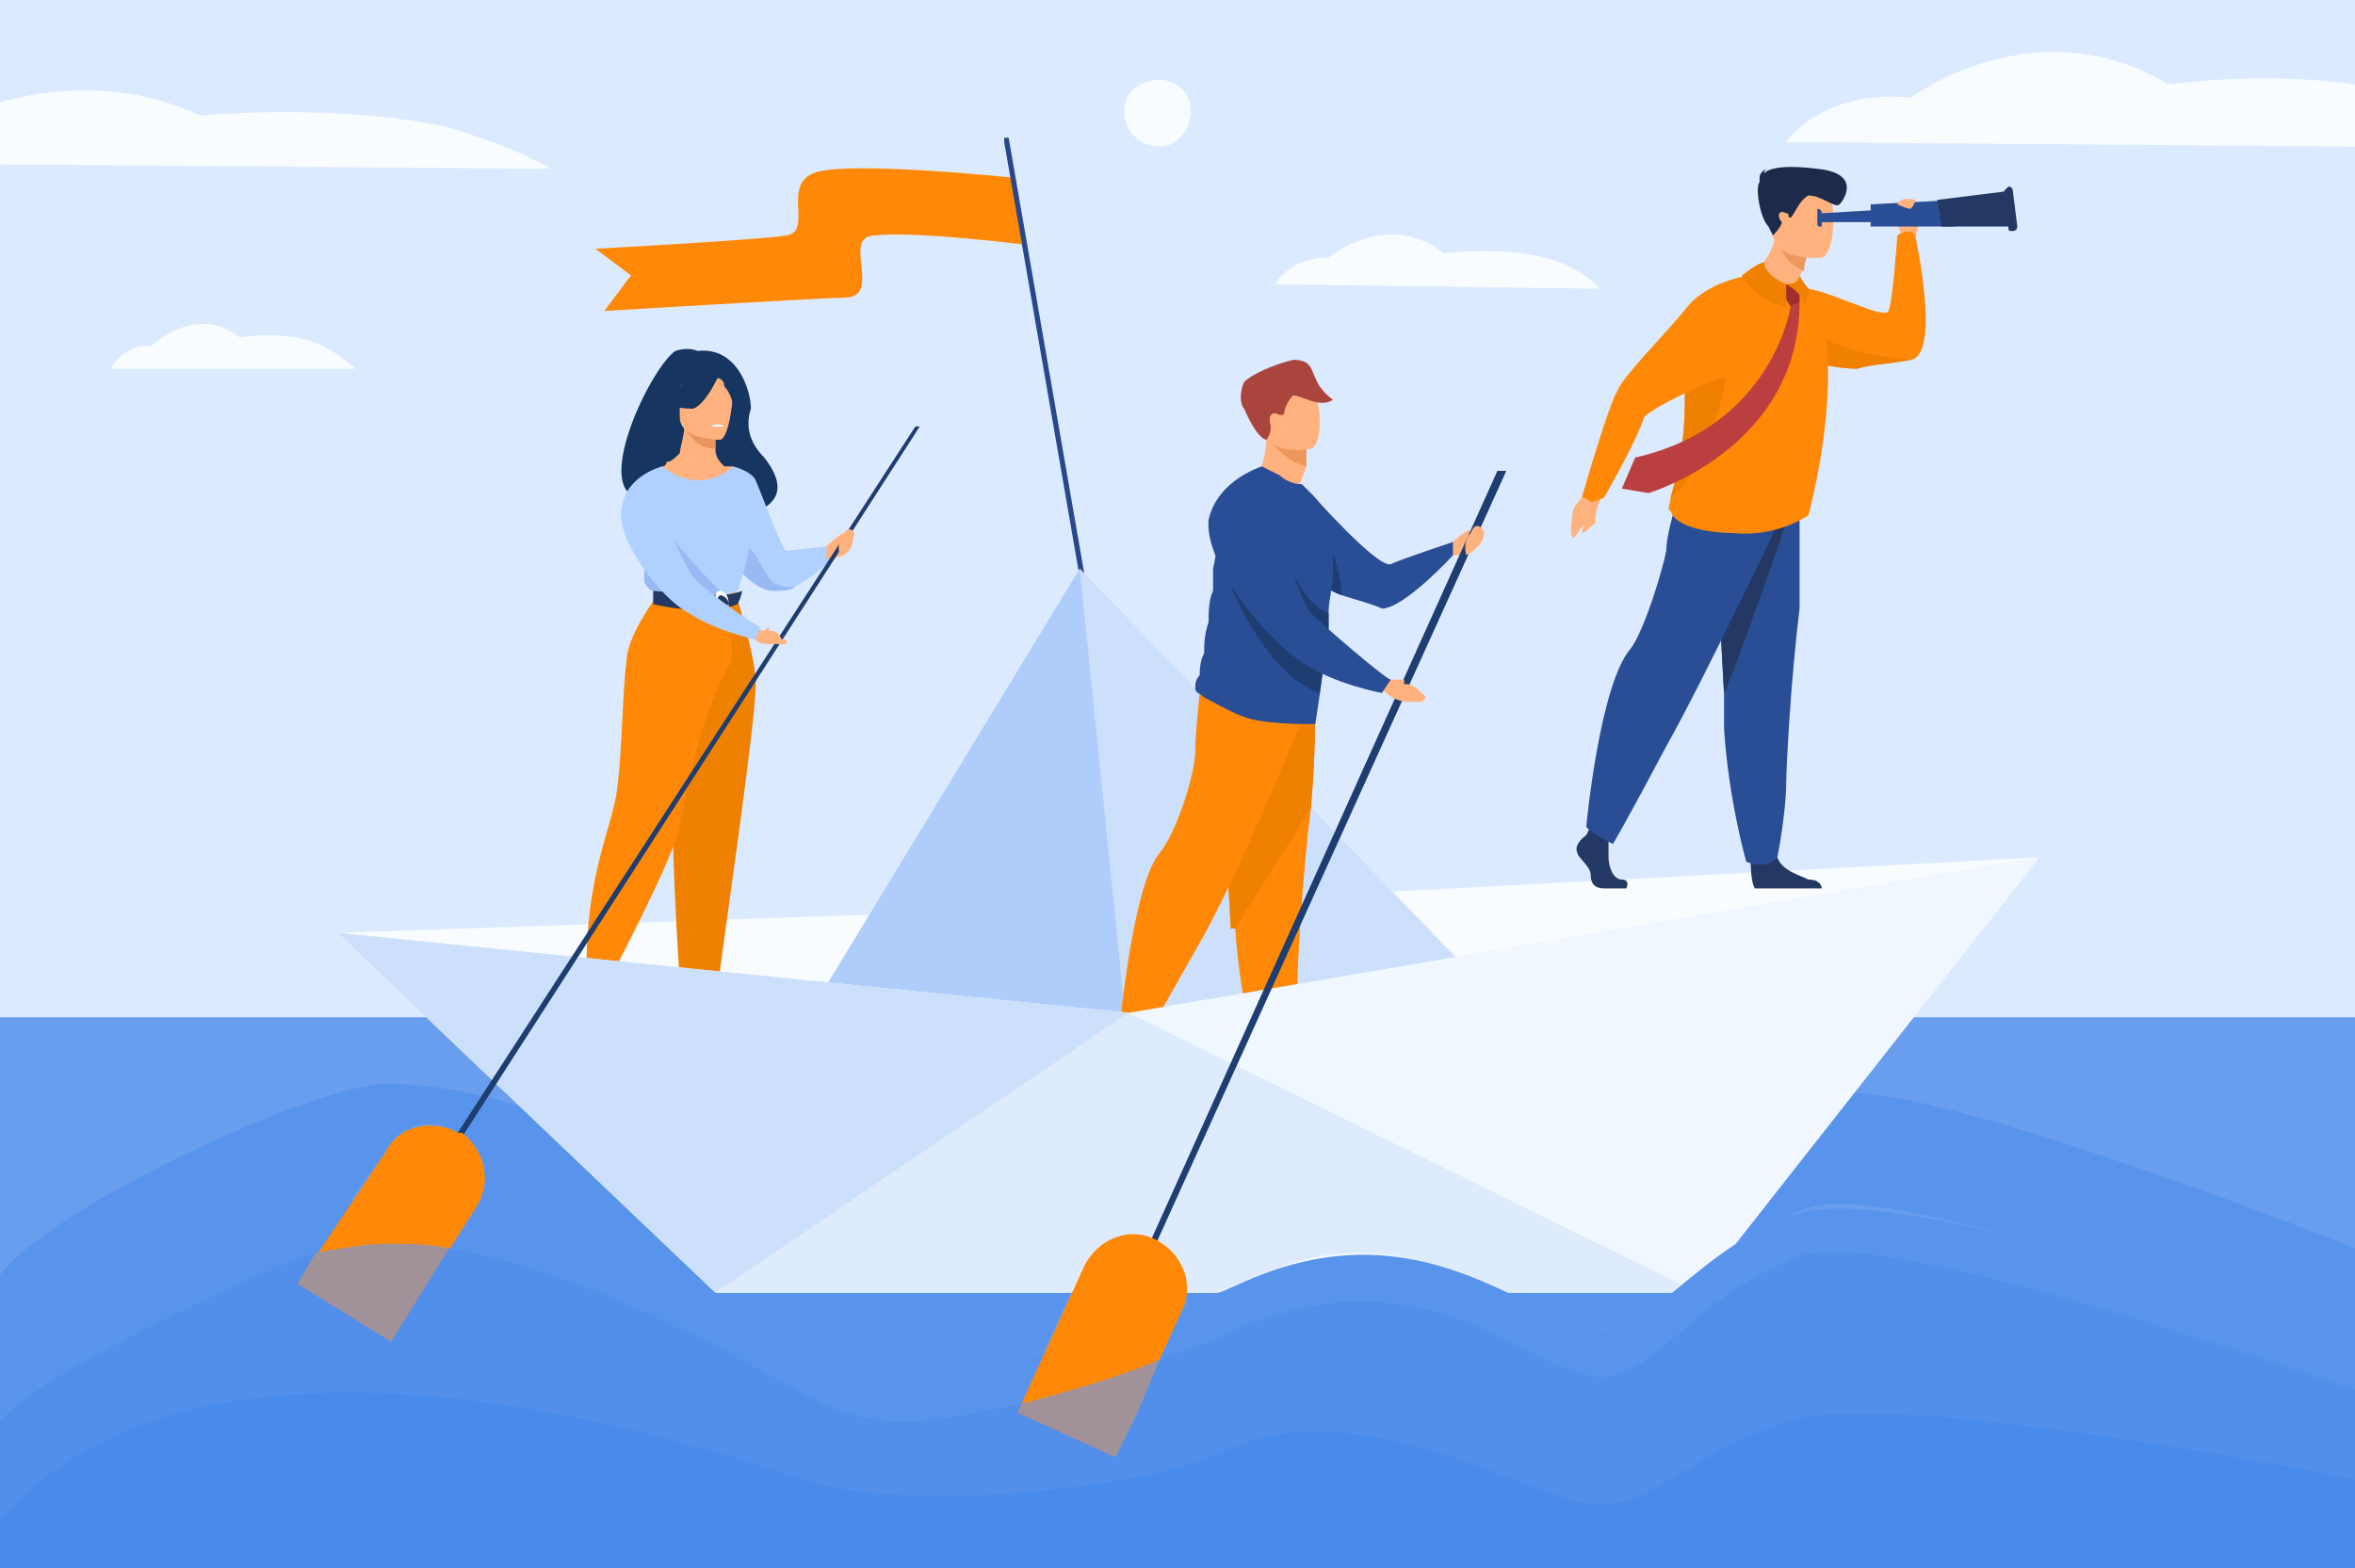 <?xml version="1.0" encoding="UTF-8"?>
<!DOCTYPE svg PUBLIC "-//W3C//DTD SVG 1.1//EN" "http://www.w3.org/Graphics/SVG/1.1/DTD/svg11.dtd">
<!-- Creator: CorelDRAW X7 -->
<svg xmlns="http://www.w3.org/2000/svg" xml:space="preserve" width="530px" height="353px" version="1.1" style="shape-rendering:geometricPrecision; text-rendering:geometricPrecision; image-rendering:optimizeQuality; fill-rule:evenodd; clip-rule:evenodd"
viewBox="0 0 530 353"
 xmlns:xlink="http://www.w3.org/1999/xlink">
 <rect x="0" y="0" width="530" height="353" fill="#808080" stroke="none"/>
 <defs>
  <style type="text/css">
   <![CDATA[
    .fil0 {fill:none}
    .fil20 {fill:#163560;fill-rule:nonzero}
    .fil13 {fill:#1D2A49;fill-rule:nonzero}
    .fil16 {fill:#1E3D70;fill-rule:nonzero}
    .fil10 {fill:#233862;fill-rule:nonzero}
    .fil11 {fill:#2A4E96;fill-rule:nonzero}
    .fil5 {fill:#2B478B;fill-rule:nonzero}
    .fil19 {fill:#2C3A64;fill-rule:nonzero}
    .fil31 {fill:#498BEA;fill-rule:nonzero}
    .fil29 {fill:#518FEB;fill-rule:nonzero}
    .fil26 {fill:#5994EC;fill-rule:nonzero}
    .fil2 {fill:#699DEE;fill-rule:nonzero}
    .fil22 {fill:#98BAF4;fill-rule:nonzero}
    .fil15 {fill:#A02E2E;fill-rule:nonzero}
    .fil30 {fill:#A19198;fill-rule:nonzero}
    .fil18 {fill:#A9453D;fill-rule:nonzero}
    .fil7 {fill:#AFCDFB;fill-rule:nonzero}
    .fil21 {fill:#B0D0FF;fill-rule:nonzero}
    .fil14 {fill:#BC3F3F;fill-rule:nonzero}
    .fil6 {fill:#CDE0FB;fill-rule:nonzero}
    .fil1 {fill:#DCEAFF;fill-rule:nonzero}
    .fil28 {fill:#DEEBFD;fill-rule:nonzero}
    .fil23 {fill:#E8945B;fill-rule:nonzero}
    .fil24 {fill:#EBF3FA;fill-rule:nonzero}
    .fil17 {fill:#ED975D;fill-rule:nonzero}
    .fil12 {fill:#ED985F;fill-rule:nonzero}
    .fil9 {fill:#F08000;fill-rule:nonzero}
    .fil27 {fill:#F0F7FF;fill-rule:nonzero}
    .fil3 {fill:#F8FCFF;fill-rule:nonzero}
    .fil4 {fill:#FF8906;fill-rule:nonzero}
    .fil8 {fill:#FFB27D;fill-rule:nonzero}
    .fil25 {fill:white;fill-rule:nonzero}
   ]]>
  </style>
 </defs>
 <g id="Layer_x0020_1">
  <g id="_2304142586048">
   <rect class="fil0" width="530" height="353"/>
   <polygon class="fil1" points="484,353 46,353 46,0 484,0 "/>
   <polygon class="fil1" points="530,353 0,353 0,0 530,0 "/>
   <polygon class="fil2" points="530,229 0,229 0,353 530,353 "/>
   <path class="fil3" d="M124 38l-124 -1 0 -14c11,-3 28,-5 45,3 0,0 33,-3 57,3 16,5 22,9 22,9z"/>
   <path class="fil3" d="M253 25c0,-4 3,-7 8,-7 4,0 7,3 7,7 0,4 -3,8 -7,8 -5,0 -8,-4 -8,-8z"/>
   <path class="fil3" d="M25 83c0,0 3,-6 9,-5 0,0 10,-10 20,-2 0,0 11,-2 19,2 5,3 7,5 7,5l-55 0z"/>
   <path class="fil3" d="M287 64c0,0 3,-6 12,-6 0,0 13,-11 26,-1 0,0 15,-2 26,2 7,3 9,6 9,6l-73 -1z"/>
   <path class="fil3" d="M530 19l0 14 -128 -1c0,0 8,-12 28,-10 0,0 28,-21 58,-3 0,0 21,-3 42,0z"/>
   <polygon class="fil3" points="76,210 251,204 459,193 254,228 "/>
   <path class="fil4" d="M228 40c0,0 -38,-4 -45,-1 -7,3 0,13 -6,14 -6,1 -43,3 -43,3l8 6 -6 8c0,0 50,-3 54,-3 9,0 -1,-14 7,-14 9,-1 33,2 33,2l-2 -15z"/>
   <path class="fil5" d="M243 130l-17 -98c0,-1 0,-1 0,-1 1,0 1,0 1,0l17 98c0,0 -1,1 -1,1z"/>
   <polygon class="fil6" points="243,128 207,230 267,236 333,221 "/>
   <polygon class="fil7" points="243,128 254,236 181,230 "/>
   <path class="fil8" d="M428 53c0,0 -2,-4 0,-5 2,-1 4,0 4,1 0,1 -1,5 -1,5l-3 -1z"/>
   <path class="fil4" d="M430 81c-5,1 -9,1 -12,2 -4,0 -7,-1 -10,-1 -1,0 -1,0 -2,0 -7,-1 -11,-3 -11,-3 0,0 6,-14 12,-14 6,1 17,7 18,5 1,-2 2,-17 2,-17 3,-2 4,0 4,0 0,0 6,27 -1,28z"/>
   <path class="fil9" d="M430 81c-5,1 -9,1 -12,2 -4,0 -7,-1 -10,-1 -2,-5 -3,-11 1,-7 6,5 21,6 21,6z"/>
   <path class="fil10" d="M394 194c0,0 0,5 1,6l15 0c0,0 0,-2 -3,-2 -2,-1 -6,-2 -7,-5 -1,-3 -6,1 -6,1z"/>
   <path class="fil11" d="M405 127c0,3 0,7 0,10 -2,16 -3,36 -3,39 0,7 -2,17 -2,17 0,0 -2,3 -7,1 0,0 -4,-14 -5,-30 0,0 0,-1 0,-1 0,-2 0,-4 0,-7 -1,-17 -2,-42 -2,-42l19 -5c0,0 0,9 0,18z"/>
   <path class="fil10" d="M388 156c-1,-17 -2,-42 -2,-42l19 -5c0,0 -14,41 -17,47z"/>
   <path class="fil8" d="M357 111c0,0 -3,3 -3,4 0,1 -1,5 0,6 0,1 2,-3 3,-3 0,-1 -1,1 -1,2 1,0 2,-2 3,-2 0,-1 0,-3 1,-5 1,-2 -3,-2 -3,-2z"/>
   <path class="fil10" d="M357 188c0,0 -3,2 -2,4 0,1 3,3 3,5 0,2 1,3 3,3 1,0 5,0 5,0 0,0 1,-2 -1,-2 -2,0 -3,-3 -3,-5 0,-3 0,-6 0,-6l-4 -1 -1 2z"/>
   <path class="fil11" d="M402 114c0,0 -18,38 -27,54 -9,17 -12,22 -12,22 0,0 -6,-3 -6,-4 0,0 3,-32 10,-40 3,-4 7,-17 8,-22 0,-5 4,-16 4,-16l23 6z"/>
   <path class="fil4" d="M407 116c0,0 -7,5 -17,4 -4,0 -13,-1 -14,-5 -1,0 0,-2 0,-3 1,-4 4,-12 3,-29 0,-2 0,-4 1,-5 1,-9 5,-14 10,-15 12,-4 16,1 16,1 0,0 5,4 5,13 2,17 -4,39 -4,39z"/>
   <path class="fil8" d="M394 62c0,0 5,3 11,2 0,0 1,0 0,-2 1,-1 0,-1 1,-1 0,-2 0,-3 0,-3l-3 -4 -3 -3c-1,8 -6,11 -6,11z"/>
   <path class="fil12" d="M400 54c0,0 1,5 6,7 0,-2 1,-4 1,-4l-4 -3 -3 0z"/>
   <path class="fil8" d="M410 58c0,0 -10,1 -11,-5 -1,-7 -2,-11 4,-12 7,-1 8,2 9,4 1,2 1,12 -2,13z"/>
   <path class="fil13" d="M396 40c0,0 0,0 -1,0 0,0 1,0 1,0 0,-1 1,-2 2,-2 0,0 -1,0 -1,1 1,-1 4,-2 12,-1 10,1 6,7 5,8 -1,1 -4,-2 -7,-2 -2,1 -3,4 -4,5 -1,0 0,-1 -1,-1 -2,-1 -2,1 -1,2 0,1 -2,3 -2,3 0,0 0,0 -1,-2 -2,-2 -3,-9 -2,-10 0,0 0,-1 0,-1z"/>
   <polygon class="fil11" points="427,50 410,50 410,48 427,47 "/>
   <polygon class="fil11" points="440,51 421,51 421,46 440,45 "/>
   <polygon class="fil10" points="452,51 437,51 436,45 452,43 "/>
   <path class="fil10" d="M453 52l0 0c0,0 1,0 1,-1l-1 -8c0,0 0,-1 -1,-1 0,0 -1,1 -1,1l1 8c0,1 0,1 1,1z"/>
   <path class="fil11" d="M410 51l0 0c-1,0 -1,0 -1,-1l0 -2c0,0 0,-1 0,-1 1,0 1,1 1,1l0 2c0,1 0,1 0,1z"/>
   <path class="fil9" d="M376 112c1,-4 4,-12 3,-29 0,-2 0,-4 1,-5l0 0c3,0 9,4 9,4 0,0 -3,22 -13,30z"/>
   <path class="fil4" d="M394 62c0,0 -10,1 -15,8 -5,6 -14,15 -15,18 -2,3 -8,24 -8,24 0,0 1,0 2,1 1,0 3,-1 3,-1 0,0 7,-12 9,-18 1,-2 21,-12 28,-11 3,0 -4,-21 -4,-21z"/>
   <path class="fil8" d="M427 46c0,0 2,1 3,1 1,-1 1,-2 1,-2 0,0 -3,-1 -4,1z"/>
   <path class="fil14" d="M403 69c0,0 -4,27 -35,34l-3 7 6 1c0,0 34,-10 34,-43l-2 1z"/>
   <polygon class="fil15" points="402,64 401,64 401,66 403,69 405,68 405,65 404,64 "/>
   <path class="fil9" d="M397 59c0,0 -1,0 -5,3 0,0 3,6 10,7 0,0 0,-3 0,-5 0,0 -5,-2 -5,-5z"/>
   <path class="fil9" d="M402 64c0,0 4,2 4,5 0,0 1,-2 1,-4 -1,-1 -2,-3 -2,-3 0,0 0,2 -3,2z"/>
   <path class="fil8" d="M327 122c0,0 4,-4 4,-2 1,1 -1,5 -1,5l-3 0 0 -3z"/>
   <path class="fil11" d="M327 125c0,0 -11,12 -16,12 -2,-1 -6,-2 -9,-3 -3,-1 -5,-3 -6,-3 0,-1 0,-8 -1,-13 0,-4 0,-7 0,-7 0,0 15,17 18,16 2,-1 14,-5 14,-5l0 3z"/>
   <path class="fil16" d="M302 134l0 0c-3,-1 -5,-3 -6,-3 0,-1 0,-8 -1,-13 6,3 7,16 7,16z"/>
   <path class="fil8" d="M283 107c0,0 4,5 9,3 0,0 1,-2 2,-5 0,0 0,0 0,0 0,-3 0,-4 0,-4l0 0c-1,0 -9,-4 -9,-3 0,6 -2,9 -2,9z"/>
   <path class="fil17" d="M286 99c1,2 4,5 8,6 0,-3 0,-4 0,-4l0 0c-1,0 -8,-2 -8,-2z"/>
   <path class="fil8" d="M295 101c0,0 -9,2 -10,-4 -1,-6 -3,-9 3,-11 6,-1 7,1 8,3 1,1 2,11 -1,12z"/>
   <path class="fil18" d="M285 99c0,0 -2,0 -5,-7 -1,-1 -1,-4 0,-6 2,-2 7,-4 11,-5 4,0 4,2 5,4 1,3 4,5 4,5 -3,2 -7,-1 -9,-1 -1,1 -2,3 -2,4 0,0 0,1 -2,0 -2,0 -1,3 -1,3 0,0 0,2 -1,3z"/>
   <path class="fil19" d="M261 245l-6 0c-1,0 -2,-1 -2,-3 -1,-2 -3,-3 -4,-5 0,-2 3,-4 3,-4l0 -1 0 -1 5 1c0,0 0,2 0,3 0,1 0,2 0,3 0,2 1,5 3,5 2,1 1,2 1,2z"/>
   <path class="fil19" d="M299 245l-14 0c0,0 -1,0 -1,0 -1,-1 0,-4 0,-5 0,-1 0,-1 0,-1 0,0 5,-4 6,-1 0,0 0,0 0,1l0 0c1,3 5,4 7,4 2,1 2,2 2,2z"/>
   <path class="fil4" d="M296 161c0,0 0,10 -1,21 -2,16 -3,36 -3,39 -1,7 -2,17 -2,17 0,0 -2,2 -7,1 0,0 -4,-14 -5,-30 0,0 0,0 -1,0 -1,-16 -2,-49 -2,-49l21 1z"/>
   <path class="fil9" d="M296 161c0,0 0,10 -1,21l-17 27c0,0 0,0 -1,0 -1,-16 -2,-49 -2,-49l21 1z"/>
   <path class="fil4" d="M293 162c0,0 -14,35 -24,52 -9,16 -12,21 -12,21 0,0 -5,-2 -5,-4 0,0 3,-32 9,-39 4,-5 8,-18 8,-23 0,-4 1,-13 1,-13l23 6z"/>
   <path class="fil11" d="M300 129c0,3 -1,6 -1,9 0,0 0,0 0,0 0,1 0,1 0,1 0,1 0,2 0,3 0,1 0,2 -1,3 0,1 0,2 0,3l0 0c0,0 0,1 0,1 -1,8 -2,14 -2,14 0,0 0,0 -1,0 -2,0 -8,0 -13,-1 -4,-1 -7,-3 -11,-5 -1,-1 -2,-1 -2,-2 0,-1 0,-2 1,-3 0,-1 0,-3 1,-5 0,-2 0,-4 1,-7 0,-2 0,-5 1,-7 0,-2 0,-3 0,-5 1,-4 1,-8 2,-11 2,-6 6,-10 9,-12 0,0 2,1 4,2 1,1 3,2 5,2l2 2c2,2 4,5 5,10 0,0 0,0 0,1 0,2 0,4 0,7z"/>
   <path class="fil16" d="M277 132c0,0 8,20 20,24l1 -7 -21 -17z"/>
   <path class="fil16" d="M299 138c0,0 0,0 0,0 0,1 0,1 0,1 0,1 0,2 0,3 -1,1 -2,1 -2,1l-6 -12 0 -2c0,0 3,7 8,9z"/>
   <path class="fil20" d="M147 112c0,-2 12,-5 13,5 0,0 23,0 12,-14 -4,-4 -4,-8 -3,-11 0,-4 -3,-14 -12,-13 0,0 -2,-1 -5,0 -6,4 -21,36 -5,33z"/>
   <path class="fil21" d="M164 124c0,0 1,2 2,4 2,2 5,5 8,5 2,0 4,0 5,-1l0 0c4,-2 8,-6 8,-6 0,-2 -1,-3 -1,-3 0,0 -9,1 -9,1 -1,0 -6,-14 -7,-16 -1,-2 -5,-3 -5,-3l-1 19z"/>
   <path class="fil22" d="M166 128c2,2 5,5 8,5 2,0 4,0 5,-1 0,0 -4,1 -6,-2 -2,-3 -4,-8 -6,-7 -1,1 -1,3 -1,5z"/>
   <path class="fil10" d="M131 218c0,0 -2,2 -2,4 1,2 3,3 3,5 1,2 2,3 3,3 1,0 6,0 6,0 0,0 1,-1 -1,-2 -3,0 -3,-3 -3,-5 0,-2 0,-5 0,-5l-5 -1 -1 1z"/>
   <path class="fil10" d="M154 219c0,0 -1,10 0,11l15 0c0,0 0,-2 -3,-3 -2,0 -6,-1 -7,-4 -1,-4 -5,-4 -5,-4z"/>
   <path class="fil8" d="M143 145c3,-7 5,-9 5,-11 -1,-1 1,-29 1,-29 0,0 1,0 1,-1 1,0 2,-1 3,-2 0,-1 1,-4 1,-6l0 0 7 1c0,0 0,2 0,4l0 0c0,2 1,3 2,4 1,0 2,0 2,0 0,0 2,7 3,14 0,7 -5,11 0,25 4,14 -27,5 -25,1z"/>
   <path class="fil23" d="M161 97c0,0 0,2 0,4 -4,0 -6,-3 -7,-5l7 1z"/>
   <path class="fil8" d="M162 99c0,0 -9,0 -9,-5 0,-6 -1,-9 5,-10 5,0 6,2 7,4 0,2 -1,11 -3,11z"/>
   <path class="fil20" d="M162 84c0,0 -3,7 -6,8 -4,0 -6,-1 -6,-1 0,0 3,-2 4,-6 0,0 6,-4 8,-1z"/>
   <path class="fil20" d="M161 85c0,0 2,0 2,2 1,1 2,3 2,5 0,0 1,-5 -1,-7 -2,-3 -3,0 -3,0z"/>
   <path class="fil24" d="M160 96c0,0 1,0 2,0 1,0 1,0 1,0 0,0 -2,-1 -3,0z"/>
   <path class="fil21" d="M142 117c0,0 2,-1 3,3 0,2 0,10 0,11 1,2 2,2 2,2l8 2 3 1 8 -3c0,0 4,-11 3,-17 -2,-6 -4,-11 -4,-11 0,0 -7,7 -16,0l-7 12z"/>
   <path class="fil22" d="M162 133c0,0 -10,-10 -12,-14 0,0 3,14 7,15 4,2 5,-1 5,-1z"/>
   <path class="fil22" d="M145 121c0,2 0,9 0,10 1,2 2,2 2,2l8 2 3 -1c0,0 -12,-8 -11,-18l-2 5z"/>
   <path class="fil9" d="M166 135c0,0 4,13 4,18 1,4 -8,64 -8,66 0,2 -3,4 -3,4 0,0 -1,0 -3,0 -2,-1 -3,-2 -3,-2 0,0 -3,-42 -1,-58 2,-15 2,-28 2,-28l12 0z"/>
   <path class="fil4" d="M148 134c0,0 -7,9 -7,15 -1,6 -1,27 -3,33 -1,5 -6,17 -6,35 0,0 1,1 2,1 1,0 1,1 2,1 1,0 3,-1 3,-2 3,-6 14,-27 14,-32 1,-3 4,-23 11,-35 2,-3 -1,-14 -1,-14l-15 -2z"/>
   <path class="fil25" d="M160 96c0,0 0,0 2,0 0,0 1,0 1,0 0,0 -1,-1 -3,0z"/>
   <path class="fil10" d="M167 133c0,0 -2,1 -6,1 -4,0 -14,-1 -14,-1 0,0 0,1 0,3 0,0 12,3 19,0 0,0 1,-2 1,-3z"/>
   <path class="fil25" d="M161 136c0,0 1,1 1,1 1,0 2,-1 2,-1 0,-1 -1,-2 -2,-2 0,0 -1,1 -1,2zm0 0c0,-2 0,-3 1,-3 1,0 2,1 2,3 0,1 -1,2 -2,2 -1,0 -1,-1 -1,-2z"/>
   <path class="fil8" d="M186 123c0,0 4,-4 5,-3 0,2 -1,5 -1,5l-4 1 0 -3z"/>
   <path class="fil26" d="M0 353l0 0 0 -66c11,-15 71,-43 87,-43 10,0 20,2 30,5l44 42 80 0 -6 13c-11,3 -22,5 -32,5 -6,0 -12,-1 -16,-3 -13,-6 -47,-27 -80,-34 4,-6 2,-13 -3,-17l-1 0c-2,-1 -4,-2 -6,-2 -4,0 -8,2 -10,6l-8 11c-13,2 -25,8 -33,20l0 28 -46 35zm203 -33c-5,0 -9,-1 -13,-2l30 0c-6,1 -12,2 -17,2zm64 -26c0,-1 0,-2 0,-3l7 0c-2,1 -5,2 -7,3z"/>
   <path class="fil26" d="M360 299c-2,0 -4,0 -5,-1 -5,-1 -11,-4 -17,-7l38 0c-5,5 -10,8 -16,8zm170 4c0,0 -88,-32 -116,-32 -4,0 -9,1 -12,3 -4,2 -8,4 -12,6l27 -34c28,1 113,35 113,35l0 22z"/>
   <polygon class="fil27" points="76,210 254,228 459,193 382,291 161,291 "/>
   <path class="fil28" d="M376 291l-38 0c-9,-4 -19,-9 -32,-9 -8,0 -17,2 -27,7 -1,0 -3,1 -5,2l-7 0c1,-5 -2,-10 -7,-12l0 0c-2,-1 -3,-1 -5,-1 -5,0 -9,3 -11,7l-3 6 -80 0 93 -63 124 61c0,1 -1,1 -2,2z"/>
   <polygon class="fil6" points="76,210 161,291 254,228 "/>
   <path class="fil26" d="M530 303c0,0 -104,-40 -128,-29 -24,10 -32,30 -47,24 -16,-5 -39,-26 -76,-9 -20,9 -71,27 -92,17 -22,-10 -106,-66 -141,-16l0 28 484 0 0 -15z"/>
   <polygon class="fil16" points="93,273 92,272 206,96 207,96 "/>
   <path class="fil4" d="M88 302l19 -30c4,-6 2,-13 -3,-17l-1 0c-5,-3 -13,-2 -16,4l-20 30 21 13z"/>
   <path class="fil8" d="M189 125c0,0 -1,-3 1,-5 1,-2 3,0 2,1 0,2 -1,4 -3,4z"/>
   <path class="fil8" d="M172 142c0,0 0,0 1,-1 0,0 0,0 0,0 0,0 0,1 0,1 1,0 2,0 3,2 1,0 1,0 1,1 0,0 0,0 -1,0 -1,0 -1,0 -2,0 -2,0 -3,0 -4,-1l-1 -1 1 -2c0,0 1,1 2,1z"/>
   <path class="fil21" d="M149 105c0,0 -8,2 -9,9 -2,7 9,21 15,24 6,4 15,6 15,6 0,0 1,-2 1,-3 -1,0 -12,-8 -14,-10 -2,-2 -5,-8 -7,-14 -1,-5 -1,-12 -1,-12z"/>
   <polygon class="fil16" points="252,298 251,297 337,106 339,106 "/>
   <path class="fil4" d="M251 328l15 -33c3,-6 0,-13 -6,-16l0 0c-6,-3 -13,0 -16,6l-15 33 22 10z"/>
   <path class="fil8" d="M330 125c0,0 -1,-3 1,-5 1,-3 3,-1 3,0 0,2 -2,4 -4,5z"/>
   <path class="fil8" d="M314 153c0,0 1,0 1,0 1,0 1,0 1,0 0,0 0,0 0,1 1,0 2,0 4,2 0,0 0,0 1,1 0,0 -1,1 -1,1 -2,0 -1,0 -3,0 -2,0 -4,-1 -5,-2l-1 -1 1 -2c0,0 1,0 2,0z"/>
   <path class="fil11" d="M284 105c0,0 -10,3 -12,12 -1,10 13,27 21,32 7,5 18,7 18,7 0,0 2,-3 2,-3 -1,0 -15,-12 -18,-15 -4,-5 -11,-33 -11,-33z"/>
   <path class="fil29" d="M530 353l-484 0 0 -35 144 0c4,1 8,2 13,2 5,0 11,-1 17,-2l9 0 22 10 5 -10 274 0 0 35z"/>
   <path class="fil29" d="M530 325l-46 -5 -228 -2 5 -12c7,-2 14,-5 18,-7 10,-4 19,-6 27,-6 22,0 37,12 49,16 1,0 3,1 5,1 12,0 21,-17 42,-26 3,-2 8,-2 12,-2 28,0 116,31 116,31l0 12zm-301 -7l-9 0c3,-1 7,-1 10,-2l-1 2 0 0zm-39 0l-190 35 0 -33c7,-10 61,-35 71,-38l-4 7 21 13 13 -21c35,6 72,29 86,36 1,0 2,1 3,1z"/>
   <path class="fil30" d="M88 302l-21 -13 4 -7c6,-1 11,-2 16,-2 5,0 10,0 14,1l-13 21z"/>
   <path class="fil30" d="M251 328l-22 -10 0 0 1 -2c11,-3 22,-6 31,-10l-5 12 -5 10z"/>
   <path class="fil31" d="M530 333c0,0 -104,-21 -128,-13 -24,8 -32,22 -47,18 -16,-4 -52,-25 -80,-11 -17,8 -72,14 -94,6 -22,-7 -133,-45 -181,9l0 11 530 0 0 -20z"/>
  </g>
 </g>
</svg>
